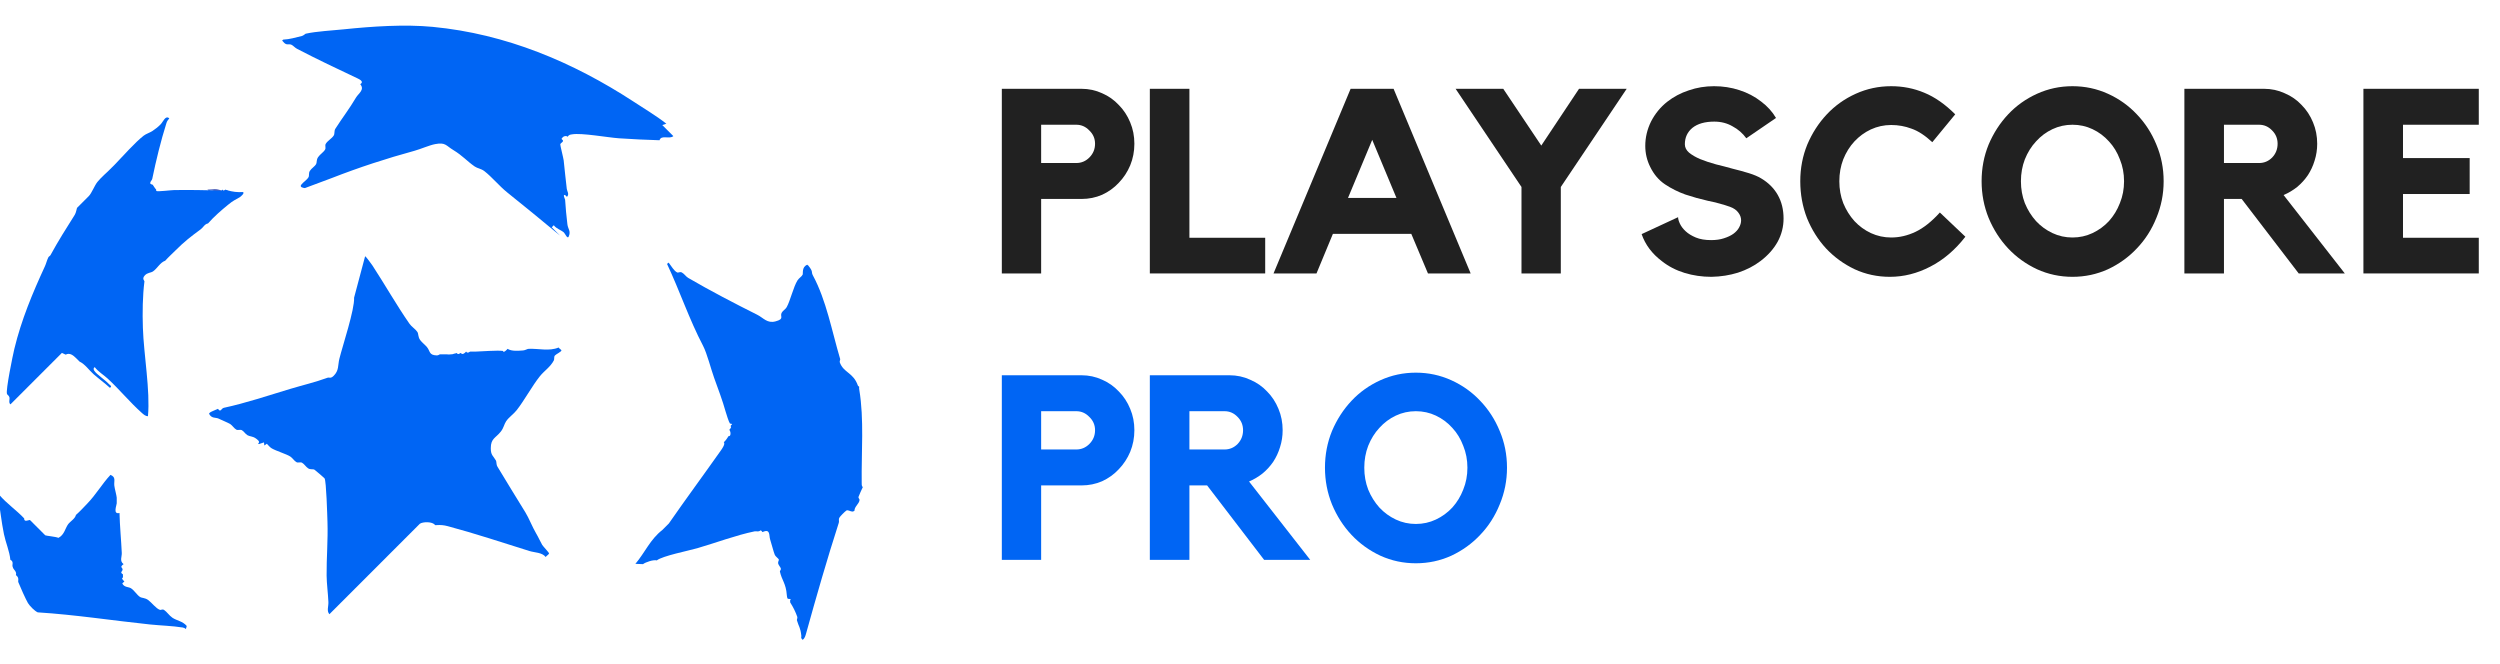 <svg width="384" height="102" viewBox="0 0 384 102" fill="none" xmlns="http://www.w3.org/2000/svg">
<g clip-path="url(#clip0_536_8)">
<g clip-path="url(#clip1_536_8)">
<path d="M35.151 29.439C34.409 29.757 34.684 29.524 34.196 29.332C33.22 29.553 33.445 29.43 32.549 29.264C32.383 29.234 32.129 29.344 32.073 29.331C32.014 29.314 31.937 29.17 31.861 29.119C32.948 29.111 32.965 28.856 34.196 29.332C34.557 29.252 34.701 29.023 35.151 29.439Z" fill="#5264BB"/>
<path d="M22.945 29.115C22.644 29.136 22.084 29.535 21.672 29.114C22.1 28.915 22.529 28.817 22.945 29.115Z" fill="#5264BB"/>
<path d="M85.814 53.39C85.856 53.509 86.239 53.738 86.239 53.815C86.239 54.027 85.386 54.413 85.233 54.608C85.05 54.833 85.182 55.134 85.072 55.355C84.537 56.382 83.617 56.929 82.921 57.795C81.737 59.276 80.536 61.505 79.37 62.994C78.903 63.597 78.173 64.072 77.749 64.692C77.439 65.146 77.376 65.719 76.93 66.284C76.12 67.306 75.389 67.331 75.386 68.83C75.378 69.942 75.76 70.002 76.177 70.741C76.291 70.941 76.194 71.327 76.419 71.696C77.859 74.062 79.257 76.385 80.702 78.704C81.229 79.553 81.79 80.988 82.325 81.888C82.742 82.593 82.975 83.175 83.281 83.693C83.426 83.94 84.343 84.865 84.339 85.023C84.216 85.231 83.953 85.366 83.817 85.553C83.261 84.835 82.127 84.89 81.32 84.635C77.329 83.385 72.879 81.914 68.794 80.825C68.123 80.646 67.665 80.62 67.041 80.658C66.968 80.663 66.896 80.65 66.828 80.658C66.454 80.081 64.943 80.131 64.493 80.445L50.596 94.342C50.145 93.841 50.472 93.149 50.442 92.483C50.386 91.145 50.182 89.685 50.168 88.398C50.142 85.8 50.391 82.9 50.3 80.171C50.27 79.249 50.123 73.857 49.851 73.475C49.792 73.39 48.399 72.201 48.301 72.145C48.067 72.014 47.681 72.162 47.346 71.945C46.98 71.716 46.747 71.27 46.39 71.075C46.139 70.934 45.791 71.13 45.541 70.989C45.188 70.798 44.95 70.356 44.585 70.119C43.978 69.732 42.385 69.26 41.719 68.856C41.43 68.678 41.218 68.397 40.988 68.16L40.602 68.427L40.551 67.951L39.753 68.214C39.719 68.18 39.681 68.142 39.647 68.108C40.071 67.862 39.459 67.463 39.277 67.331C38.805 66.995 38.334 67.05 37.999 66.842C37.663 66.634 37.468 66.252 37.149 66.078C36.899 65.937 36.55 66.132 36.3 65.992C35.947 65.801 35.71 65.359 35.344 65.121C35.132 64.985 33.909 64.458 33.54 64.284C33.128 64.093 32.478 64.318 32.104 63.536C32.265 63.273 32.516 63.235 32.741 63.112C32.966 62.989 33.255 62.921 33.484 62.794C33.908 63.431 33.972 62.722 34.388 62.637C37.742 61.917 41.222 60.747 44.627 59.721C46.571 59.136 48.371 58.73 50.302 58.022C50.574 57.92 50.761 58.2 51.236 57.742C52.097 56.906 51.876 56.108 52.126 55.11C52.639 53.051 54.487 47.524 54.389 45.72L56.084 39.352C56.173 39.357 57.074 40.571 57.21 40.784C59.139 43.739 60.881 46.823 62.878 49.702C63.213 50.191 63.808 50.539 64.101 50.976C64.314 51.291 64.174 51.745 64.552 52.25C64.841 52.632 65.261 52.934 65.58 53.312C66.106 53.949 65.861 54.552 67.088 54.591C67.342 54.599 67.516 54.425 67.559 54.425C67.695 54.425 67.847 54.425 67.983 54.426C68.174 54.43 68.149 54.438 68.408 54.426C68.48 54.422 68.548 54.43 68.62 54.426C68.773 54.417 68.828 54.481 69.257 54.426C69.516 54.397 69.469 54.443 69.787 54.32C69.872 54.286 70.017 54.303 70.106 54.214C70.178 54.244 70.233 54.359 70.369 54.376C70.531 54.393 70.624 54.266 70.743 54.215C71.031 54.453 71.116 54.402 71.379 54.215C71.452 54.168 71.524 54.071 71.592 54.003C71.842 54.364 72.122 54.007 72.228 54.003C72.369 53.999 72.513 54.007 72.653 54.003C72.763 54.003 72.904 54.008 73.078 54.004C73.944 53.978 76.436 53.789 77.217 53.899C77.391 53.921 77.209 54.23 77.642 53.9C77.722 53.836 77.926 53.649 77.96 53.581C78.601 53.985 79.616 53.879 80.346 53.829C80.647 53.808 81.029 53.587 81.144 53.583C82.711 53.503 84.337 54 85.814 53.373L85.814 53.39Z" fill="#0065F4"/>
<path d="M17.929 76.458C17.938 76.594 17.921 77.035 17.93 77.307C17.938 77.562 17.285 79.073 18.355 78.793C18.403 80.835 18.612 82.903 18.706 84.95C18.732 85.519 18.333 86.164 18.983 86.652C18.325 87.132 18.805 87.162 18.83 87.442C18.848 87.663 18.618 87.807 18.623 87.93C18.623 88.083 18.89 88.198 18.89 88.24C18.895 88.312 18.865 88.401 18.89 88.665C18.899 88.783 18.474 88.724 19.103 89.302C19.052 89.403 18.861 89.501 18.785 89.62C19.082 90.24 19.736 90.121 20.114 90.355C20.636 90.682 21.015 91.366 21.494 91.684C21.796 91.884 22.246 91.791 22.768 92.169C23.291 92.547 23.966 93.469 24.548 93.668C24.76 93.745 24.917 93.503 25.21 93.694C25.626 93.966 25.975 94.535 26.484 94.884C27.13 95.326 28.077 95.415 28.684 96.15L28.557 96.617C28.421 96.506 28.256 96.417 28.081 96.387C26.409 96.123 24.685 96.088 23.038 95.918C17.361 95.325 11.557 94.418 5.791 94.058C5.307 93.838 4.568 93.082 4.292 92.627C3.982 92.113 3.064 90.066 2.821 89.442C2.724 89.183 2.949 88.924 2.655 88.538C2.604 88.47 2.511 88.376 2.443 88.325C2.617 87.837 2.086 87.468 2.018 87.264C1.98 87.158 1.95 87.052 1.912 86.945C1.865 86.814 2.136 86.219 1.593 85.99C1.46 84.644 0.882 83.379 0.606 82.041C0.223 80.207 0.022 78.148 -0.322 76.224C-0.263 76.148 -0.161 76.088 -0.11 76.012C1.032 77.35 2.515 78.348 3.712 79.623C3.729 79.64 3.674 79.882 3.857 79.962C4.078 80.064 4.545 79.818 4.613 79.886L6.949 82.222C7.021 82.295 8.66 82.44 8.966 82.618C9.878 82.173 10.014 81.137 10.463 80.526C10.832 80.029 11.507 79.72 11.668 79.092C12.241 78.595 12.831 77.946 13.366 77.394C14.766 75.951 15.67 74.326 16.972 72.938C17.856 73.312 17.478 73.86 17.559 74.586C17.606 75.023 17.912 76.118 17.929 76.441L17.929 76.458Z" fill="#0065F4"/>
<path d="M23.456 20.091C23.97 19.739 24.237 19.539 24.687 19.081C25.065 18.703 25.408 17.655 26.003 18.181C25.824 18.385 25.655 18.614 25.574 18.873C24.68 21.713 23.972 24.638 23.388 27.465C23.341 27.699 23.086 27.86 23.07 28.115C23.082 28.331 23.426 28.336 23.456 28.374C23.639 28.608 23.715 28.828 23.987 29.117C24 29.13 23.945 29.278 24.042 29.342C24.221 29.461 26.309 29.199 26.747 29.195C29.141 29.162 31.565 29.193 33.968 29.288C34.079 29.288 34.121 29.152 34.176 29.122L34.389 29.334L34.601 29.122C34.711 29.156 34.8 29.195 34.919 29.229C35.735 29.458 36.461 29.556 37.31 29.497C37.662 29.646 36.911 30.244 36.83 30.291C36.058 30.749 35.875 30.762 35.027 31.457C33.953 32.336 32.875 33.269 31.95 34.322C31.441 34.398 31.22 34.933 30.838 35.213C29.319 36.333 28.351 37.071 26.963 38.459C26.437 38.985 25.864 39.498 25.372 40.05C24.591 40.313 24.158 41.238 23.513 41.679C23.148 41.934 22.647 41.849 22.227 42.32C21.761 42.846 22.202 43.101 22.185 43.228C21.906 45.436 21.869 48.013 21.947 50.34C22.08 54.488 23.093 59.99 22.726 63.926C22.361 63.934 22.085 63.683 21.821 63.454C19.982 61.827 18.334 59.797 16.512 58.128C15.892 57.558 15.085 57.099 14.55 56.386C14.312 56.556 14.354 56.751 14.499 56.972C14.873 57.524 16.13 58.34 16.733 58.994C16.928 59.206 17.268 59.308 16.886 59.571C16.028 58.79 15.213 58.212 14.393 57.494C13.675 56.87 13.085 55.948 12.214 55.536C12.044 55.357 11.857 55.179 11.683 55.005C11.263 54.601 10.727 54.126 10.091 54.473L9.509 54.206L1.603 62.111C1.268 61.827 1.548 61.317 1.437 60.995C1.348 60.744 1.114 60.621 1.076 60.523C0.847 59.963 1.978 54.525 2.206 53.574C3.287 49.112 4.996 45.025 6.904 40.89C7.083 40.508 7.197 39.986 7.434 39.511C7.49 39.405 7.693 39.303 7.753 39.193C8.932 37.028 10.141 35.122 11.49 32.983C11.694 32.66 11.795 31.964 11.838 31.922L13.641 30.118C14.082 29.677 14.523 28.488 14.965 27.945C15.571 27.194 16.497 26.439 17.192 25.717C17.332 25.577 17.477 25.433 17.617 25.293C18.89 23.986 20.706 21.898 22.073 20.837C22.429 20.557 23.044 20.375 23.452 20.095L23.456 20.091Z" fill="#0065F4"/>
<path d="M102.363 18.995L101.726 19.207L103.425 20.906C102.827 21.436 101.566 20.667 101.303 21.542C99.269 21.477 97.142 21.387 95.062 21.241C93.364 21.122 89.334 20.385 87.878 20.635C87.551 20.69 87.398 20.69 87.186 21.004C87.127 20.996 87.076 20.877 86.868 20.898C86.562 20.923 86.473 21.038 86.286 21.259C86.184 21.394 86.431 21.471 86.444 21.535C86.469 21.628 86.507 21.632 86.444 21.747C86.371 21.878 86.091 21.997 86.057 22.167C86.036 22.29 86.538 24.277 86.581 24.634C86.747 26.09 86.875 27.585 87.058 29.015C87.105 29.402 87.488 29.801 87.085 30.238C86.995 30.157 86.915 30.06 86.821 29.975C86.367 29.767 86.796 30.612 86.8 30.667C86.869 31.924 87.01 33.185 87.15 34.437C87.24 35.214 87.732 35.478 87.346 36.348C87.16 36.772 86.794 35.872 86.616 35.711C86.161 35.307 85.448 35.145 85.066 34.593L84.748 34.911L86.022 36.186C83.359 33.956 80.59 31.721 77.901 29.55C76.674 28.561 75.561 27.184 74.397 26.284C73.887 25.893 73.335 25.867 72.911 25.57C71.704 24.737 71.084 23.93 69.619 23.042C68.494 22.366 68.442 21.832 66.859 22.132C65.963 22.297 64.614 22.9 63.675 23.158C59.333 24.349 55.215 25.689 50.941 27.355L46.832 28.89C46.539 28.86 45.991 28.745 46.271 28.372C46.572 27.969 47.154 27.642 47.396 27.205C47.523 26.967 47.378 26.585 47.595 26.25C47.849 25.842 48.346 25.583 48.562 25.189C48.694 24.947 48.57 24.56 48.867 24.128C49.164 23.695 49.72 23.368 49.941 22.96C50.081 22.701 49.886 22.37 50.025 22.111C50.28 21.645 50.955 21.284 51.248 20.838C51.455 20.52 51.29 20.125 51.51 19.777C52.545 18.147 53.691 16.679 54.671 15.002C55.061 14.34 56.063 13.789 55.332 12.931C55.935 12.575 55.306 12.226 54.962 12.06C51.812 10.573 48.737 9.119 45.62 7.496C45.301 7.33 45.034 6.995 44.771 6.876C44.325 6.668 44.023 7.079 43.492 6.404C43.356 6.234 43.255 6.268 43.497 6.086C44.486 6.039 45.407 5.764 46.362 5.531C46.617 5.471 46.871 5.2 46.944 5.179C48.637 4.802 51.023 4.692 52.828 4.502C57.149 4.054 62.146 3.713 66.472 4.127C77.698 5.202 87.975 9.52 97.309 15.604C98.821 16.59 100.987 17.916 102.355 19.003L102.363 18.995Z" fill="#0065F4"/>
<path d="M124.122 40.754C124.98 41.79 124.552 41.726 124.857 42.295C126.931 46.134 127.77 50.843 129.05 55.144C129.092 55.28 128.923 55.467 128.999 55.679C129.59 57.289 131.072 57.2 131.773 59.226C131.794 59.298 131.981 59.383 131.986 59.438C131.99 59.468 131.918 59.455 131.986 59.863C132.744 64.372 132.296 69.551 132.358 74.136C132.362 74.387 132.324 74.62 132.524 74.828C132.464 74.913 131.871 76.263 131.858 76.344C131.832 76.548 132.045 76.607 132.024 76.815C131.96 77.397 131.217 77.842 131.252 78.437C130.967 78.644 131.001 78.576 130.721 78.542C130.628 78.534 130.19 78.292 130.008 78.415C129.762 78.584 129.036 79.302 128.904 79.552C128.786 79.773 128.922 80.061 128.841 80.295C127.044 85.856 125.357 91.748 123.823 97.275C123.721 97.64 123.619 98.03 123.297 98.285C122.927 97.941 123.114 97.924 123.084 97.648C122.948 96.366 122.693 96.272 122.408 95.283C122.37 95.151 122.531 94.939 122.459 94.731C122.178 93.958 121.83 93.236 121.383 92.552C121.4 92.502 121.269 92.158 121.489 92.022L121.01 91.975C120.895 91.869 120.865 91.55 120.852 91.385C120.728 89.614 120.091 89.147 119.789 87.775C119.776 87.72 119.971 87.5 119.946 87.355C119.908 87.122 119.593 86.85 119.525 86.553C119.47 86.302 119.657 86.047 119.635 85.975C119.572 85.75 119.143 85.542 118.99 85.177C118.82 84.761 118.488 83.461 118.288 82.846C118.097 82.264 118.368 81.143 117.128 81.728C117.043 81.686 116.971 81.469 116.814 81.465C116.487 81.758 116.211 81.55 115.897 81.618C113.095 82.194 109.963 83.372 107.097 84.207C105.815 84.58 101.74 85.385 100.887 86.077C100.377 85.941 99.176 86.335 98.764 86.653L97.597 86.606C99.069 84.87 99.871 82.845 101.734 81.407L102.735 80.406C105.387 76.582 108.077 72.949 110.754 69.15C110.886 68.968 111.458 68.157 111.174 67.932C111.517 67.605 111.666 67.355 111.916 66.977C111.929 66.964 112.133 67.075 112.196 66.722C112.239 66.493 112.175 66.209 112.022 66.022C112.06 65.95 112.187 65.865 112.264 65.704C112.306 65.619 112.217 65.462 112.234 65.385C112.238 65.338 112.399 65.254 112.446 65.173C112.391 65.041 112.14 65.079 112.128 65.067C111.949 64.837 111.554 63.568 111.452 63.211C110.984 61.529 110.321 59.78 109.683 58.014C109.22 56.735 108.599 54.281 107.995 53.126C105.841 49.011 104.416 44.693 102.461 40.548L102.674 40.336C102.708 40.37 102.75 40.404 102.78 40.442C103.12 40.875 103.515 41.593 104.003 41.844C104.203 41.941 104.432 41.687 104.738 41.857C105.12 42.069 105.354 42.473 105.693 42.677C109.048 44.64 112.896 46.637 116.31 48.345C117.282 48.834 117.839 49.713 119.125 49.361C120.556 48.976 119.749 48.61 120.067 48.037C120.249 47.702 120.64 47.524 120.831 47.188C121.399 46.17 121.865 44.064 122.506 43.05C122.714 42.723 123.121 42.503 123.282 42.197C123.384 42.002 123.116 41.004 124.003 40.66C124.037 40.694 124.076 40.733 124.11 40.767L124.122 40.754Z" fill="#0065F4"/>
</g>
<path d="M363.021 13.64H380.741V19.16H369.101V24.28H379.341V29.8H369.101V36.52H380.741V42H363.021V13.64Z" fill="#212121"/>
<path d="M355.921 22.08C355.921 22.987 355.787 23.853 355.521 24.68C355.281 25.48 354.934 26.227 354.48 26.92C354.027 27.587 353.48 28.187 352.84 28.72C352.2 29.227 351.507 29.64 350.76 29.96L360.161 42H353.081L344.321 30.56H341.601V42H335.521V13.64H347.76C348.88 13.64 349.934 13.867 350.921 14.32C351.934 14.747 352.801 15.347 353.521 16.12C354.267 16.867 354.854 17.76 355.281 18.8C355.707 19.813 355.921 20.907 355.921 22.08ZM347.001 25.04C347.774 25.04 348.441 24.76 349.001 24.2C349.561 23.613 349.84 22.907 349.84 22.08C349.84 21.28 349.561 20.6 349.001 20.04C348.441 19.453 347.774 19.16 347.001 19.16H341.601V25.04H347.001Z" fill="#212121"/>
<path d="M318.335 13.24C320.255 13.24 322.068 13.627 323.775 14.4C325.481 15.173 326.961 16.227 328.215 17.56C329.495 18.893 330.495 20.44 331.215 22.2C331.961 23.96 332.335 25.84 332.335 27.84C332.335 29.813 331.961 31.693 331.215 33.48C330.495 35.267 329.495 36.827 328.215 38.16C326.961 39.493 325.481 40.56 323.775 41.36C322.068 42.133 320.255 42.52 318.335 42.52C316.415 42.52 314.601 42.133 312.895 41.36C311.188 40.56 309.708 39.493 308.454 38.16C307.201 36.827 306.201 35.267 305.454 33.48C304.734 31.693 304.375 29.813 304.375 27.84C304.375 25.84 304.734 23.96 305.454 22.2C306.201 20.44 307.201 18.893 308.454 17.56C309.708 16.227 311.188 15.173 312.895 14.4C314.601 13.627 316.415 13.24 318.335 13.24ZM318.335 36.48C319.428 36.48 320.455 36.253 321.415 35.8C322.375 35.347 323.215 34.733 323.935 33.96C324.655 33.16 325.215 32.24 325.615 31.2C326.041 30.16 326.255 29.04 326.255 27.84C326.255 26.64 326.041 25.52 325.615 24.48C325.215 23.413 324.655 22.493 323.935 21.72C323.215 20.92 322.375 20.293 321.415 19.84C320.455 19.387 319.428 19.16 318.335 19.16C317.241 19.16 316.215 19.387 315.255 19.84C314.295 20.293 313.455 20.92 312.735 21.72C312.015 22.493 311.441 23.413 311.015 24.48C310.615 25.52 310.415 26.64 310.415 27.84C310.415 29.04 310.615 30.16 311.015 31.2C311.441 32.24 312.015 33.16 312.735 33.96C313.455 34.733 314.295 35.347 315.255 35.8C316.215 36.253 317.241 36.48 318.335 36.48Z" fill="#212121"/>
<path d="M290.482 36.48C291.762 36.48 293.015 36.187 294.242 35.6C295.469 35.013 296.709 34.027 297.962 32.64L301.882 36.36C300.309 38.387 298.509 39.92 296.482 40.96C294.482 42 292.415 42.52 290.282 42.52C288.362 42.52 286.562 42.133 284.882 41.36C283.202 40.56 281.735 39.493 280.482 38.16C279.255 36.827 278.282 35.28 277.562 33.52C276.869 31.733 276.522 29.84 276.522 27.84C276.522 25.84 276.882 23.96 277.602 22.2C278.349 20.44 279.349 18.893 280.602 17.56C281.855 16.227 283.335 15.173 285.042 14.4C286.749 13.627 288.562 13.24 290.482 13.24C292.269 13.24 293.962 13.573 295.562 14.24C297.189 14.907 298.775 16.013 300.322 17.56L296.802 21.84C295.682 20.8 294.615 20.107 293.602 19.76C292.615 19.387 291.575 19.2 290.482 19.2C289.389 19.2 288.349 19.427 287.362 19.88C286.402 20.333 285.562 20.947 284.842 21.72C284.122 22.493 283.549 23.413 283.122 24.48C282.722 25.52 282.522 26.64 282.522 27.84C282.522 29.04 282.722 30.16 283.122 31.2C283.549 32.24 284.122 33.16 284.842 33.96C285.562 34.733 286.402 35.347 287.362 35.8C288.349 36.253 289.389 36.48 290.482 36.48Z" fill="#212121"/>
<path d="M270.514 27.4C271.634 28.067 272.487 28.92 273.074 29.96C273.66 31 273.954 32.2 273.954 33.56C273.954 34.84 273.647 36.04 273.034 37.16C272.42 38.253 271.554 39.227 270.434 40.08C269.42 40.853 268.26 41.453 266.954 41.88C265.674 42.28 264.314 42.493 262.874 42.52C261.434 42.52 260.06 42.32 258.754 41.92C257.447 41.52 256.287 40.92 255.274 40.12C253.754 38.973 252.714 37.587 252.154 35.96L257.754 33.36C257.754 33.627 257.847 33.96 258.034 34.36C258.22 34.76 258.514 35.147 258.914 35.52C259.314 35.893 259.834 36.213 260.474 36.48C261.114 36.747 261.9 36.88 262.834 36.88C263.58 36.88 264.234 36.787 264.794 36.6C265.38 36.413 265.86 36.187 266.234 35.92C266.634 35.627 266.927 35.307 267.114 34.96C267.327 34.587 267.434 34.213 267.434 33.84C267.434 33.413 267.287 33.013 266.994 32.64C266.727 32.267 266.3 31.973 265.714 31.76C264.647 31.387 263.514 31.08 262.314 30.84C261.14 30.573 259.994 30.253 258.874 29.88C257.754 29.48 256.714 28.96 255.754 28.32C254.794 27.68 254.034 26.787 253.474 25.64C252.967 24.627 252.714 23.547 252.714 22.4C252.714 21.12 253.007 19.88 253.594 18.68C254.207 17.48 255.034 16.467 256.074 15.64C257.06 14.867 258.167 14.28 259.394 13.88C260.62 13.453 261.914 13.24 263.274 13.24C264.634 13.24 265.927 13.44 267.154 13.84C268.407 14.24 269.527 14.827 270.514 15.6C271.474 16.32 272.234 17.16 272.794 18.12L268.234 21.24C267.674 20.467 266.967 19.853 266.114 19.4C265.287 18.92 264.354 18.68 263.314 18.68C261.874 18.68 260.754 19 259.954 19.64C259.18 20.28 258.794 21.12 258.794 22.16C258.794 22.64 259.007 23.067 259.434 23.44C259.887 23.813 260.46 24.147 261.154 24.44C261.874 24.733 262.674 25 263.554 25.24C264.434 25.453 265.3 25.68 266.154 25.92C267.034 26.133 267.86 26.36 268.634 26.6C269.407 26.84 270.034 27.107 270.514 27.4Z" fill="#212121"/>
<path d="M242.54 13.64H249.86L239.74 28.72V42H233.7V28.72L223.58 13.64H230.9L236.74 22.36L242.54 13.64Z" fill="#212121"/>
<path d="M214.054 13.64L225.894 42H219.334L216.774 35.92H204.734L202.214 42H195.614L207.454 13.64H214.054ZM214.494 30.4L210.774 21.48L207.054 30.4H214.494Z" fill="#212121"/>
<path d="M182.694 36.52H194.334V42H176.614V13.64H182.694V36.52Z" fill="#212121"/>
<path d="M166.12 13.64C167.24 13.64 168.293 13.867 169.28 14.32C170.267 14.747 171.12 15.347 171.84 16.12C172.587 16.867 173.173 17.76 173.6 18.8C174.027 19.813 174.24 20.907 174.24 22.08C174.24 23.253 174.027 24.36 173.6 25.4C173.173 26.413 172.587 27.307 171.84 28.08C171.12 28.853 170.267 29.467 169.28 29.92C168.293 30.347 167.24 30.56 166.12 30.56H159.92V42H153.88V13.64H166.12ZM165.32 25.04C166.093 25.04 166.76 24.76 167.32 24.2C167.907 23.613 168.2 22.907 168.2 22.08C168.2 21.28 167.907 20.6 167.32 20.04C166.76 19.453 166.093 19.16 165.32 19.16H159.92V25.04H165.32Z" fill="#212121"/>
<path d="M217.475 57.24C219.395 57.24 221.208 57.627 222.915 58.4C224.622 59.173 226.102 60.227 227.355 61.56C228.635 62.893 229.635 64.44 230.355 66.2C231.102 67.96 231.475 69.84 231.475 71.84C231.475 73.813 231.102 75.693 230.355 77.48C229.635 79.267 228.635 80.827 227.355 82.16C226.102 83.493 224.622 84.56 222.915 85.36C221.208 86.133 219.395 86.52 217.475 86.52C215.555 86.52 213.742 86.133 212.035 85.36C210.328 84.56 208.848 83.493 207.595 82.16C206.342 80.827 205.342 79.267 204.595 77.48C203.875 75.693 203.515 73.813 203.515 71.84C203.515 69.84 203.875 67.96 204.595 66.2C205.342 64.44 206.342 62.893 207.595 61.56C208.848 60.227 210.328 59.173 212.035 58.4C213.742 57.627 215.555 57.24 217.475 57.24ZM217.475 80.48C218.568 80.48 219.595 80.253 220.555 79.8C221.515 79.347 222.355 78.733 223.075 77.96C223.795 77.16 224.355 76.24 224.755 75.2C225.182 74.16 225.395 73.04 225.395 71.84C225.395 70.64 225.182 69.52 224.755 68.48C224.355 67.413 223.795 66.493 223.075 65.72C222.355 64.92 221.515 64.293 220.555 63.84C219.595 63.387 218.568 63.16 217.475 63.16C216.382 63.16 215.355 63.387 214.395 63.84C213.435 64.293 212.595 64.92 211.875 65.72C211.155 66.493 210.582 67.413 210.155 68.48C209.755 69.52 209.555 70.64 209.555 71.84C209.555 73.04 209.755 74.16 210.155 75.2C210.582 76.24 211.155 77.16 211.875 77.96C212.595 78.733 213.435 79.347 214.395 79.8C215.355 80.253 216.382 80.48 217.475 80.48Z" fill="#0065F4"/>
<path d="M197.014 66.08C197.014 66.987 196.881 67.853 196.614 68.68C196.374 69.48 196.028 70.227 195.574 70.92C195.121 71.587 194.574 72.187 193.934 72.72C193.294 73.227 192.601 73.64 191.854 73.96L201.254 86H194.174L185.414 74.56H182.694V86H176.614V57.64H188.854C189.974 57.64 191.028 57.867 192.014 58.32C193.028 58.747 193.894 59.347 194.614 60.12C195.361 60.867 195.948 61.76 196.374 62.8C196.801 63.813 197.014 64.907 197.014 66.08ZM188.094 69.04C188.868 69.04 189.534 68.76 190.094 68.2C190.654 67.613 190.934 66.907 190.934 66.08C190.934 65.28 190.654 64.6 190.094 64.04C189.534 63.453 188.868 63.16 188.094 63.16H182.694V69.04H188.094Z" fill="#0065F4"/>
<path d="M166.12 57.64C167.24 57.64 168.293 57.867 169.28 58.32C170.267 58.747 171.12 59.347 171.84 60.12C172.587 60.867 173.173 61.76 173.6 62.8C174.027 63.813 174.24 64.907 174.24 66.08C174.24 67.253 174.027 68.36 173.6 69.4C173.173 70.413 172.587 71.307 171.84 72.08C171.12 72.853 170.267 73.467 169.28 73.92C168.293 74.347 167.24 74.56 166.12 74.56H159.92V86H153.88V57.64H166.12ZM165.32 69.04C166.093 69.04 166.76 68.76 167.32 68.2C167.907 67.613 168.2 66.907 168.2 66.08C168.2 65.28 167.907 64.6 167.32 64.04C166.76 63.453 166.093 63.16 165.32 63.16H159.92V69.04H165.32Z" fill="#0065F4"/>
</g>
<defs>
<clipPath id="clip0_536_8">
<rect width="384" height="102" fill="white"/>
</clipPath>
<clipPath id="clip1_536_8">
<rect width="129.325" height="126.386" fill="white" transform="translate(61.368 -22) rotate(45)"/>
</clipPath>
</defs>
</svg>
